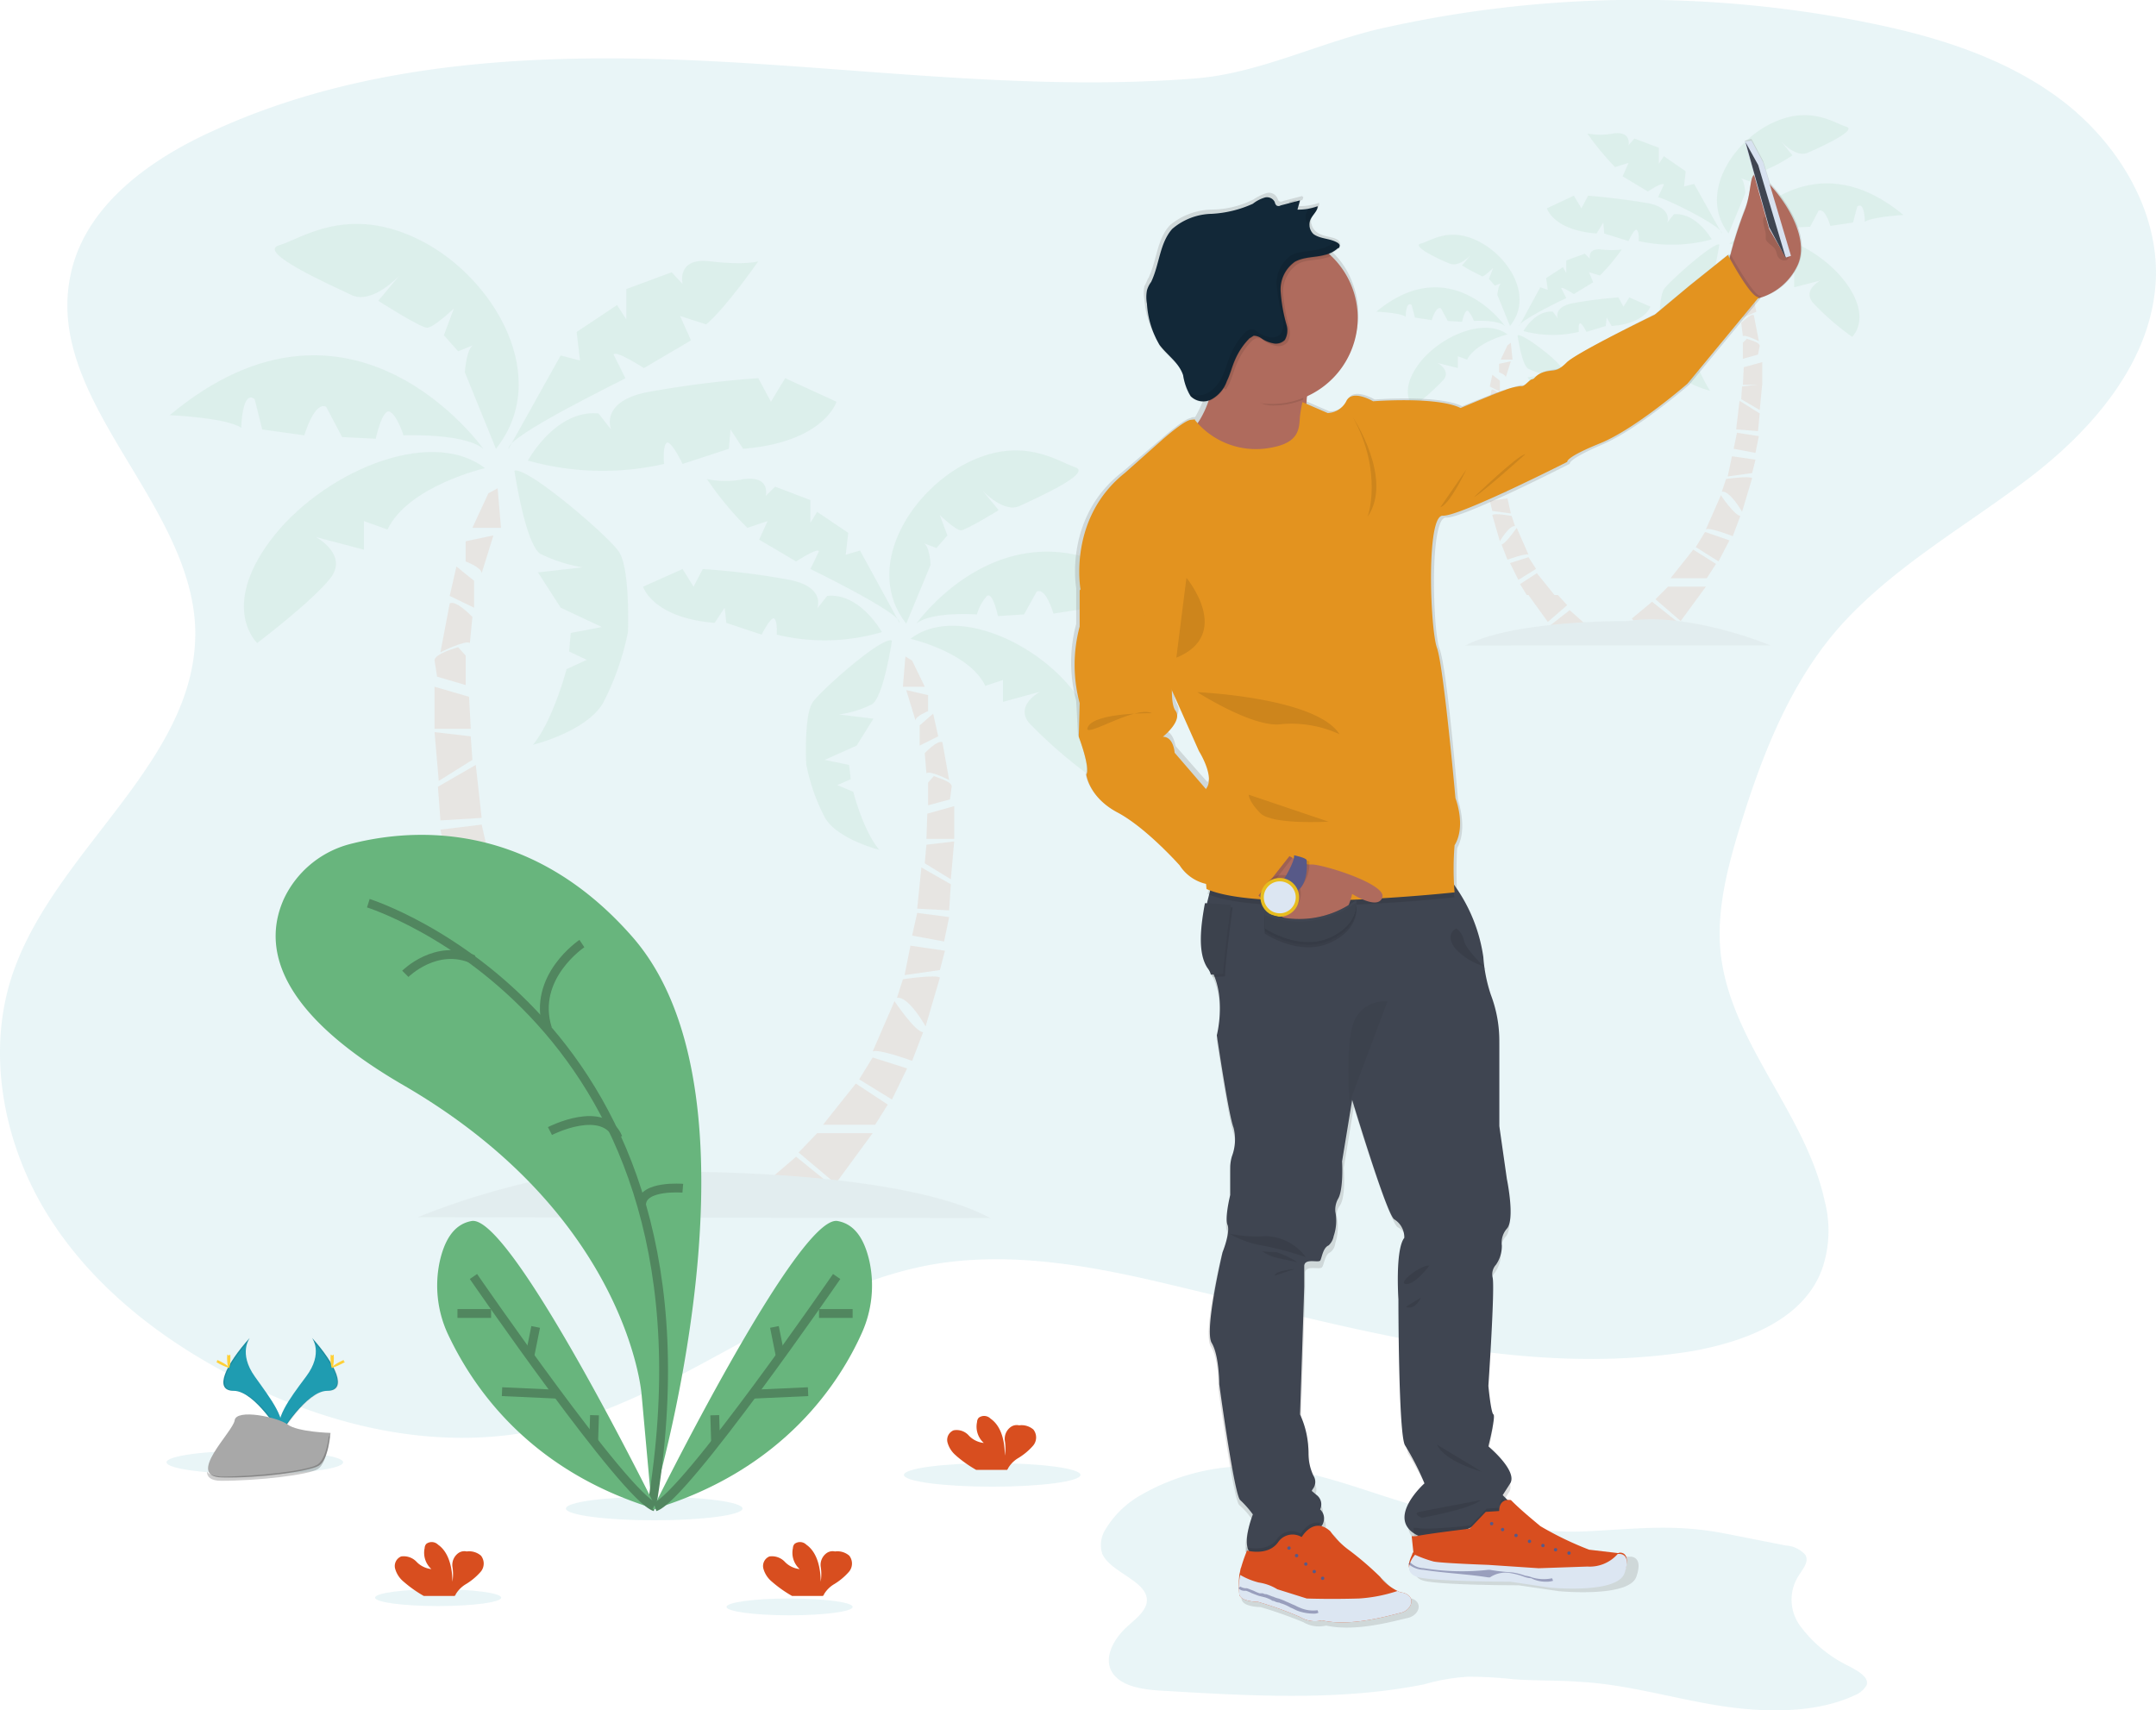 <svg xmlns="http://www.w3.org/2000/svg" xmlns:xlink="http://www.w3.org/1999/xlink" viewBox="0 0 244.221 193.752"><defs><style>.a,.e{fill:#1f9cb1;}.a,.b,.j{opacity:0.1;}.c{fill:#68b57d;}.d{fill:#d84e1f;}.f{fill:#a8a8a8;}.g{fill:url(#a);}.h{fill:#af6b5d;}.i{fill:#3f4551;}.k{opacity:0.05;}.l,.n{fill:#575988;}.m{fill:#dce6f2;}.n{opacity:0.5;}.o{fill:#e3931f;}.p{fill:#122838;}.q{fill:#e8bd1f;}.r{fill:#d8e2f0;}.s{fill:none;stroke:#51865f;stroke-miterlimit:10;}.t{fill:#ffd037;}.u{opacity:0.2;}</style><linearGradient id="a" x1="-16.656" y1="3.889" x2="-16.656" y2="3.895" gradientUnits="objectBoundingBox"><stop offset="0" stop-color="gray" stop-opacity="0.251"/><stop offset="0.54" stop-color="gray" stop-opacity="0.122"/><stop offset="1" stop-color="gray" stop-opacity="0.102"/></linearGradient></defs><g transform="translate(0 0)"><path class="a" d="M210.871,2.38c7.905,1.524,15.906,3.9,22.382,8.667S244.587,23.523,244.3,31.524c-.381,9.334-7.143,17.144-14.572,22.763s-15.81,10.286-21.811,17.334c-5.524,6.572-8.572,14.858-11.048,23.049-1.238,4.191-2.286,8.572-1.9,12.953.952,10.286,9.62,18.287,11.81,28.382a13.3,13.3,0,0,1-.286,7.715c-2.1,5.81-8.858,8.286-14.858,9.334-19.715,3.143-39.43-2.953-58.86-7.524-8.762-2.1-17.81-3.81-26.668-2.381-16,2.667-28.859,15.334-44.764,18.763-12.191,2.667-25.144-.571-36.1-6.667-8.1-4.381-15.525-10.477-20.191-18.382s-6.476-17.906-3.524-26.573C6.386,96,22.767,86,22.2,70.954,21.529,56.573,5.052,45.144,8.1,31.048c1.619-7.715,8.858-12.953,16-16.191C41.816,6.666,62.1,5.9,81.627,6.951c17.906.952,35.906,3.333,53.907,1.9,7.334-.571,14.477-4.286,21.715-5.81a132.212,132.212,0,0,1,53.622-.667Z" transform="translate(-0.093 0.03)"/><g class="b" transform="translate(19.224 25.366)"><path class="c" d="M36.136,28.809s-8.667,2-11.048,6.953l-2.667-.952v3.238l-5.429-1.429s3.714,2,1.619,4.667-8.286,7.334-8.286,7.334-4.191-3.9,1.429-11.524S29.754,23.951,36.136,28.809Z" transform="translate(-0.42 -1.142)"/><path class="c" d="M35.525,26.071S20.668,5.022,0,22.261c0,0,6.476.286,8.1,1.429,0,0,.1-4.381,1.524-3.238l.857,3.429,4.762.667s1.143-3.9,2.476-3.238l1.81,3.429,3.81.19S24.1,21.4,24.954,21.88s1.524,2.667,1.524,2.667S33.335,24.261,35.525,26.071Z" transform="translate(0 -0.595)"/><path class="c" d="M37.548,25.327,34.024,16.66s.19-3.048,1.143-3.143l-1.9.762-1.619-1.81,1.143-3.048s-2.286,2.191-3.048,2.191-5.524-3.048-5.524-3.048L26.6,5.707S23.548,9.041,21.167,7.9,10.4,3.041,12.976,2.279,20.881-2.483,29.167,1.8,43.93,17.327,37.548,25.327Z" transform="translate(-0.594 0.148)"/><path class="c" d="M40.3,25.537,46.2,14.965l2.191.571L48.014,12.3,52.586,9.25l1.048,1.619V7.44l5.143-1.9,1.238,1.333S59.253,3.821,63.158,4.3s5.429,0,5.429,0-3.714,5.334-5.905,7.143l-2.953-.952,1.238,2.762-5.334,3.143s-3.238-2.1-3.429-1.524l1.333,2.667C53.538,17.631,40.014,24.108,40.3,25.537Z" transform="translate(-1.917 -0.061)"/><path class="c" d="M42.6,27.534s3.143-5.81,8-5.334l1.429,1.81s-1.333-3.048,3.9-4.191A113.976,113.976,0,0,1,68.7,18.2l1.429,2.667L71.744,18.2l5.81,2.667S76.221,25.438,66.982,26.2L65.553,24.01l-.19,2.191-5.238,1.714s-1.333-2.762-1.81-2.381-.286,2.381-.286,2.381A31.341,31.341,0,0,1,42.6,27.534Z" transform="translate(-2.027 -0.724)"/><path class="c" d="M41,29.2s1.238,8.381,2.953,9.429a17.357,17.357,0,0,0,4.762,1.524l-5.048.571,2.572,4,4.667,2.191-3.524.667-.19,2.1,2,.952-2.286,1.048s-1.524,5.81-3.81,8.572c0,0,5.905-1.429,7.905-4.667a30.349,30.349,0,0,0,2.857-8.1s.286-7.238-1.048-9.143S42.429,28.723,41,29.2Z" transform="translate(-1.951 -1.247)"/><path class="d" d="M38.857,31.3l-1.048.571L36,35.776h3.238Z" transform="translate(-1.713 -1.348)"/><path class="d" d="M38.343,36.9l-3.143.667v2.286s1.81.667,1.81,1.333Z" transform="translate(-1.675 -1.614)"/><path class="d" d="M34.062,40.6,33.3,43.933l2.762,1.333V42.219Z" transform="translate(-1.584 -1.79)"/><path class="d" d="M33.248,45,32.2,50.52s2.857-1.429,3.333-1.048l.286-2.953S33.914,44.52,33.248,45Z" transform="translate(-1.532 -1.996)"/><path class="d" d="M31.5,51.724l.286,1.81,3.238.952V51.152l-.857-.952S31.4,50.962,31.5,51.724Z" transform="translate(-1.498 -2.247)"/><path class="d" d="M31.5,54.9v4.762h4.1l-.19-3.619Z" transform="translate(-1.499 -2.47)"/><path class="d" d="M31.5,60.3l.476,5.524,3.81-2.381-.19-2.667Z" transform="translate(-1.499 -2.727)"/><path class="d" d="M31.9,66.676l.286,3.81,4.667-.286-.667-6Z" transform="translate(-1.518 -2.913)"/><path class="d" d="M32.2,71.871l.762,3.619,4.667-.857L36.867,71.3Z" transform="translate(-1.532 -3.251)"/><path class="e" d="M32.8,77.067l.762,2.857,5.143.762L37.848,76.4Z" transform="translate(-1.56 -3.493)"/><path class="e" d="M33.7,81.289l2.1,7.143s2.476-4.476,4.286-4.286l-.857-2.667S34.176,80.718,33.7,81.289Z" transform="translate(-1.603 -3.716)"/><path class="e" d="M36.3,89.572l1.619,4.191s5.048-1.9,5.81-1.429L40.491,85S37.538,89.381,36.3,89.572Z" transform="translate(-1.727 -3.902)"/><path class="e" d="M38.7,95.21l2.191,4.476,4.857-3.048-2-3.238Z" transform="translate(-1.841 -4.302)"/><path class="e" d="M41.7,100.643l1.9,2.953H51.32l-4.762-6.1Z" transform="translate(-1.984 -4.497)"/><path class="e" d="M44,105l5.429,7.334,5.429-4.667L52.191,104.9Z" transform="translate(-2.093 -4.849)"/><path class="e" d="M55.638,108.9,50.4,113l7.048,2.667,2.476-3.143Z" transform="translate(-2.398 -5.039)"/><path class="c" d="M88.1,49.126s6.667,1.524,8.477,5.334l2-.667v2.476l4.191-1.143s-2.857,1.524-1.238,3.524a53.2,53.2,0,0,0,6.381,5.619s3.238-3.048-1.143-8.953S93.053,45.317,88.1,49.126Z" transform="translate(-4.191 -2.125)"/><path class="c" d="M88.8,46.993S100.229,30.8,116.135,44.04c0,0-4.953.286-6.286,1.143,0,0-.1-3.429-1.143-2.476l-.667,2.572-3.714.571s-.857-3.048-1.9-2.476l-1.429,2.572-2.953.19s-.571-2.762-1.238-2.286a5.1,5.1,0,0,0-1.143,2.1S90.514,45.564,88.8,46.993Z" transform="translate(-4.225 -1.706)"/><path class="c" d="M87.5,46.42l2.762-6.667s-.1-2.286-.857-2.476l1.524.571,1.238-1.429-.857-2.286s1.81,1.714,2.381,1.714,4.286-2.286,4.286-2.286l-1.81-2.191s2.381,2.572,4.191,1.714,8.286-3.714,6.286-4.381-6.1-3.714-12.477-.381S82.647,40.229,87.5,46.42Z" transform="translate(-4.072 -1.133)"/><path class="c" d="M85.711,46.484l-4.476-8.191-1.619.476.286-2.476-3.524-2.381-.762,1.238V32.579l-4-1.524L70.567,32.1s.571-2.286-2.476-1.9a10.348,10.348,0,0,1-4.191,0,36.119,36.119,0,0,0,4.572,5.524l2.286-.762-.952,2.1L74,39.532s2.476-1.619,2.572-1.143l-.952,2S86,45.437,85.711,46.484Z" transform="translate(-3.04 -1.293)"/><path class="c" d="M83.349,48.043s-2.476-4.476-6.191-4.1l-1.143,1.429S77.063,43,72.967,42.138A85.276,85.276,0,0,0,63.062,40.9l-1.048,2-1.238-2-4.476,2s1.048,3.524,8.1,4.1l1.143-1.714L65.729,47l4,1.333s1.048-2.1,1.429-1.81.286,1.81.286,1.81A22.936,22.936,0,0,0,83.349,48.043Z" transform="translate(-2.678 -1.804)"/><path class="c" d="M85.413,49.4s-.952,6.476-2.286,7.238a12.06,12.06,0,0,1-3.714,1.143l3.9.476-1.9,3.048-3.619,1.619,2.762.571.19,1.619-1.524.667,1.81.762s1.143,4.476,2.953,6.572c0,0-4.572-1.143-6.1-3.524A21.89,21.89,0,0,1,75.7,63.4s-.286-5.619.762-7.048S84.27,48.922,85.413,49.4Z" transform="translate(-3.6 -2.207)"/><path class="d" d="M87.486,51.3l.762.476,1.429,2.953H87.2Z" transform="translate(-4.148 -2.299)"/><path class="d" d="M87.6,55.3l2.476.571v1.81s-1.429.571-1.429,1.048Z" transform="translate(-4.168 -2.489)"/><path class="d" d="M90.724,58.1l.571,2.572-2.1,1.048V59.433Z" transform="translate(-4.244 -2.623)"/><path class="d" d="M91.8,61.5l.762,4.286s-2.191-1.143-2.572-.762l-.19-2.286S91.229,61.212,91.8,61.5Z" transform="translate(-4.272 -2.783)"/><path class="d" d="M92.867,66.738l-.19,1.429-2.476.667V66.262l.667-.762C90.771,65.6,92.962,66.071,92.867,66.738Z" transform="translate(-4.291 -2.975)"/><path class="d" d="M93.143,69.1v3.714H90l.1-2.857Z" transform="translate(-4.282 -3.146)"/><path class="d" d="M93.133,73.3l-.381,4.286L89.8,75.776l.19-2.1Z" transform="translate(-4.272 -3.346)"/><path class="d" d="M92.71,78.3l-.19,2.953-3.619-.19.476-4.667Z" transform="translate(-4.229 -3.493)"/><path class="d" d="M92.491,82.276l-.571,2.762L88.3,84.372l.571-2.572Z" transform="translate(-4.201 -3.75)"/><path class="d" d="M91.972,86.271,91.4,88.462l-4,.571.667-3.333Z" transform="translate(-4.158 -3.936)"/><path class="d" d="M91.357,89.493l-1.619,5.524s-1.9-3.429-3.238-3.238l.667-2.1C87.071,89.684,90.976,89.112,91.357,89.493Z" transform="translate(-4.115 -4.11)"/><path class="d" d="M89.315,95.824l-1.238,3.238s-3.9-1.429-4.476-1.048L86.076,92.3S88.362,95.729,89.315,95.824Z" transform="translate(-3.977 -4.25)"/><path class="d" d="M87.429,100.238l-1.714,3.524L82,101.476,83.524,99Z" transform="translate(-3.901 -4.568)"/><path class="d" d="M85.034,104.481l-1.429,2.286H77.7l3.714-4.667Z" transform="translate(-3.697 -4.716)"/><path class="d" d="M83.181,108l-4.191,5.715L74.8,110.191,76.9,108Z" transform="translate(-3.559 -4.997)"/><path class="d" d="M74.333,110.8l4,3.238-5.429,2.1L71,113.657Z" transform="translate(-3.378 -5.13)"/><path class="f" d="M29.5,117.723s16.1-6.857,29.144-5.334a25.1,25.1,0,0,0,2.667.19c5.334.1,24.382.571,33.049,5.238Z" transform="translate(-1.403 -5.195)"/></g><g class="b" transform="translate(155.899 13.045)"><path class="c" d="M42,15.349s4.572,1.048,5.905,3.714l1.429-.476V20.3l2.953-.762s-2,1.048-.857,2.476a29.252,29.252,0,0,0,4.476,3.9s2.286-2.1-.762-6.191S45.429,12.682,42,15.349Z" transform="translate(-1.998 -0.798)"/><path class="c" d="M42.8,13.916s7.905-11.239,18.953-2.1c0,0-3.429.19-4.381.762,0,0,0-2.381-.857-1.714l-.476,1.81-2.572.381s-.571-2.1-1.333-1.714l-.952,1.81-2.1.1s-.381-1.9-.857-1.619-.857,1.429-.857,1.429S43.943,12.869,42.8,13.916Z" transform="translate(-2.036 -0.508)"/><path class="c" d="M41.834,13.53l1.9-4.572s-.1-1.619-.571-1.714l1.048.381.857-.952L44.5,5.054s1.238,1.238,1.619,1.238a17.8,17.8,0,0,0,2.953-1.619L47.834,3.149s1.619,1.81,2.953,1.238S56.5,1.815,55.168,1.434,50.977-1.137,46.5,1.149,38.5,9.244,41.834,13.53Z" transform="translate(-1.928 -0.122)"/><path class="c" d="M40.339,13.632,37.2,8.013,36.053,8.3l.19-1.714L33.767,4.87l-.571.857V3.917L30.434,2.87l-.667.762s.381-1.619-1.714-1.333a7.7,7.7,0,0,1-2.953,0,30.371,30.371,0,0,0,3.143,3.81l1.524-.476L29.1,7.156,31.957,8.87s1.714-1.143,1.81-.762L33.1,9.537C33.291,9.346,40.434,12.775,40.339,13.632Z" transform="translate(-1.194 -0.224)"/><path class="c" d="M38.968,14.653S37.253,11.6,34.682,11.8l-.762.952s.667-1.619-2.1-2.191Q28.4,9.986,24.967,9.7L24.2,11.129,23.348,9.7,20.3,11.129s.667,2.476,5.619,2.857l.762-1.238.1,1.238,2.762.857s.667-1.524.952-1.238.19,1.238.19,1.238A17.369,17.369,0,0,0,38.968,14.653Z" transform="translate(-0.966 -0.578)"/><path class="c" d="M40.461,15.5s-.667,4.476-1.524,5.048a10.2,10.2,0,0,1-2.572.857l2.667.286-1.333,2.1-2.476,1.143,1.9.381.1,1.143-1.048.476,1.238.571a16.287,16.287,0,0,0,2,4.572S36.27,31.31,35.223,29.6A16.392,16.392,0,0,1,33.7,25.31s-.19-3.9.571-4.857S39.7,15.309,40.461,15.5Z" transform="translate(-1.602 -0.853)"/><path class="e" d="M41.89,16.7l.571.286.952,2.1H41.7Z" transform="translate(-1.984 -0.911)"/><path class="e" d="M41.9,19.6l1.714.381v1.238s-.952.381-.952.667Z" transform="translate(-1.993 -1.049)"/><path class="d" d="M44.743,21.6l.381,1.81-1.524.667V22.457Z" transform="translate(-2.074 -1.144)"/><path class="d" d="M44.829,23.9l.571,2.953s-1.524-.762-1.81-.571l-.19-1.524C43.5,24.756,44.448,23.708,44.829,23.9Z" transform="translate(-2.065 -1.252)"/><path class="d" d="M45.5,27.557l-.19.952-1.714.476v-1.81l.476-.476C44.076,26.8,45.6,27.081,45.5,27.557Z" transform="translate(-2.074 -1.387)"/><path class="d" d="M45.791,29.5v2.572H43.6l.1-2Z" transform="translate(-2.074 -1.52)"/><path class="d" d="M45.781,32.1,45.5,35.053l-2.1-1.238.1-1.429Z" transform="translate(-2.065 -1.644)"/><path class="d" d="M45.467,35.529l-.19,2-2.476-.19.381-3.238Z" transform="translate(-2.036 -1.739)"/><path class="d" d="M45.357,38.281l-.381,1.9L42.5,39.71l.381-1.81Z" transform="translate(-2.022 -1.919)"/><path class="d" d="M44.943,41.081,44.562,42.6l-2.762.381.476-2.286Z" transform="translate(-1.989 -2.053)"/><path class="d" d="M44.529,43.295,43.386,47.1s-1.333-2.381-2.286-2.286l.476-1.429S44.243,43.009,44.529,43.295Z" transform="translate(-1.955 -2.171)"/><path class="d" d="M43.1,47.681l-.857,2.286S39.581,48.919,39.2,49.2l1.714-3.9C40.819,45.3,42.438,47.586,43.1,47.681Z" transform="translate(-1.865 -2.272)"/><path class="d" d="M41.81,50.652l-1.238,2.381L38,51.414,39.048,49.7Z" transform="translate(-1.808 -2.481)"/><path class="d" d="M40.143,53.419,39.1,55.038H35L37.572,51.8Z" transform="translate(-1.665 -2.581)"/><path class="d" d="M38.915,56.2l-2.857,3.9L33.2,57.629,34.629,56.2Z" transform="translate(-1.579 -2.79)"/><path class="d" d="M32.686,58l2.762,2.191-3.714,1.429L30.4,59.9Z" transform="translate(-1.446 -2.876)"/><path class="c" d="M15.036,26.162s-3.524.857-4.572,2.857l-1.048-.381v1.333L7.131,29.4s1.524.857.667,1.9a26.136,26.136,0,0,1-3.429,3.048s-1.714-1.619.571-4.762S12.37,24.162,15.036,26.162Z" transform="translate(-0.178 -1.325)"/><path class="c" d="M14.572,24.981S8.477,16.314,0,23.362c0,0,2.667.1,3.333.571,0,0,0-1.81.667-1.333l.381,1.429,1.9.286s.476-1.619,1.048-1.333L8.1,24.41l1.619.1s.286-1.429.667-1.238a3.293,3.293,0,0,1,.667,1.143C10.858,24.41,13.715,24.219,14.572,24.981Z" transform="translate(0 -1.096)"/><path class="c" d="M15.384,24.683l-1.429-3.524s.1-1.238.476-1.333l-.762.286L13,19.35l.476-1.238s-.952.952-1.238.952c-.762-.381-1.524-.762-2.286-1.238l.952-1.143s-1.238,1.333-2.286.952-4.476-2-3.333-2.286,3.238-2,6.667-.19S18.051,21.445,15.384,24.683Z" transform="translate(-0.241 -0.799)"/><path class="c" d="M17,24.766l2.381-4.381.857.286-.19-1.333,1.9-1.238.381.667V17.337l2.1-.762.571.571s-.286-1.238,1.333-1.048a9.179,9.179,0,0,0,2.286,0,23.931,23.931,0,0,1-2.476,2.953l-1.238-.381.476,1.143-2.191,1.333s-1.333-.857-1.429-.667l.571,1.143C22.429,21.528,16.9,24.195,17,24.766Z" transform="translate(-0.809 -0.881)"/><path class="c" d="M17.5,25.61s1.333-2.381,3.333-2.191l.571.762s-.571-1.238,1.619-1.714a49.224,49.224,0,0,1,5.238-.667l.571,1.048L29.5,21.8l2.381,1.048s-.571,1.9-4.381,2.191l-.571-.952-.1.952-2.191.667s-.571-1.143-.762-.952-.1.952-.1.952A12.773,12.773,0,0,1,17.5,25.61Z" transform="translate(-0.833 -1.154)"/><path class="c" d="M16.8,26.3s.476,3.429,1.238,3.81a11.2,11.2,0,0,0,1.9.667l-2,.286,1.048,1.619,1.9.857-1.429.286-.1.857.857.381-.952.381a11.633,11.633,0,0,1-1.524,3.524s2.476-.571,3.238-1.9a10.653,10.653,0,0,0,1.143-3.333s.1-2.953-.381-3.81S17.467,26.109,16.8,26.3Z" transform="translate(-0.799 -1.367)"/><path class="d" d="M15.943,27.2l-.381.286L14.8,29.1h1.333Z" transform="translate(-0.704 -1.41)"/><path class="d" d="M15.933,29.4l-1.333.286v.952s.762.286.762.571Z" transform="translate(-0.695 -1.515)"/><path class="d" d="M13.786,31,13.5,32.333l1.143.571V31.667Z" transform="translate(-0.642 -1.591)"/><path class="d" d="M13.681,32.8,13.3,35.084s1.143-.571,1.333-.381l.1-1.238C14.729,33.37,13.967,32.608,13.681,32.8Z" transform="translate(-0.633 -1.675)"/><path class="e" d="M13.2,35.571l.1.762,1.333.381V35.38L14.343,35C14.247,34.9,13.1,35.19,13.2,35.571Z" transform="translate(-0.628 -1.781)"/><path class="e" d="M12.9,37.1v2h1.714l-.1-1.524Z" transform="translate(-0.614 -1.881)"/><path class="e" d="M12.9,39.1l.19,2.286,1.619-.952-.1-1.048Z" transform="translate(-0.614 -1.977)"/><path class="e" d="M13.1,41.652l.1,1.524,1.9-.1L14.91,40.7Z" transform="translate(-0.623 -2.053)"/><path class="e" d="M13.2,43.79l.286,1.429,1.9-.286L15.1,43.6Z" transform="translate(-0.628 -2.191)"/><path class="d" d="M13.5,45.986l.286,1.143,2.1.286L15.5,45.7Z" transform="translate(-0.642 -2.291)"/><path class="d" d="M13.8,47.695l.857,2.953s1.048-1.81,1.714-1.714l-.381-1.143C16.086,47.79,13.99,47.409,13.8,47.695Z" transform="translate(-0.657 -2.38)"/><path class="d" d="M14.9,51.1l.667,1.714s2.1-.762,2.381-.571L16.614,49.2S15.376,51.01,14.9,51.1Z" transform="translate(-0.709 -2.457)"/><path class="d" d="M15.9,53.367l.952,1.9,2-1.238L18,52.7Z" transform="translate(-0.756 -2.624)"/><path class="d" d="M17.1,55.838l.762,1.238H21L19,54.6Z" transform="translate(-0.814 -2.714)"/><path class="d" d="M18.1,57.2l2.191,3.048,2.191-1.9L21.433,57.2Z" transform="translate(-0.861 -2.838)"/><path class="d" d="M22.891,59,20.7,60.714l2.857,1.143L24.6,60.524Z" transform="translate(-0.985 -2.923)"/><path class="f" d="M45.173,63.052S36.6,59.433,29.649,60.195a7.209,7.209,0,0,1-1.429.1c-2.857,0-12.953.286-17.62,2.762Z" transform="translate(-0.504 -2.975)"/></g><path class="a" d="M201.862,182.017l6.762,1.333a3.2,3.2,0,0,1,2.191,1.048c.476.762-.286,1.619-.762,2.381a5.016,5.016,0,0,0,.286,5.81,14.923,14.923,0,0,0,5.524,4.476c1.048.571,2.191,1.238,1.9,2.1a2.68,2.68,0,0,1-1.333,1.143c-4.476,2.1-10.381,2-15.62,1.143s-10.286-2.381-15.62-2.667c-2.476-.19-4.953-.1-7.429-.286a46.537,46.537,0,0,0-5.143-.286,22.5,22.5,0,0,0-4.953.857c-9.429,1.9-19.429,1.333-29.144.762-2-.1-4.286-.286-5.619-1.429-1.9-1.619-.762-4.191,1.143-5.905.952-.857,2.191-1.81,2.191-2.953,0-2.191-4.1-3.143-5.048-5.238a3.267,3.267,0,0,1,.286-2.667,10.959,10.959,0,0,1,3.9-3.9,24.52,24.52,0,0,1,13.905-3.333c6.191.381,11.715,2.857,17.525,4.476,5.715,1.619,13.048,3.143,19.239,2.857C191.957,181.446,196.052,180.874,201.862,182.017Z" transform="translate(-6.322 -8.266)"/><path class="g" d="M128.262,84.027s1.429,3.524.857,4.381c0,0,.286,2.572,3.619,4.381,3.429,1.81,7.238,6,7.238,6a4.97,4.97,0,0,0,3.048,2.1,2.325,2.325,0,0,0,.1.667l.19.1c0,.19-.1.286-.1.476l-.286,1.143c-.571,2.476-.857,5.619.19,7.334a1.914,1.914,0,0,1,.381.762c1.524,3.143.476,7.143.476,7.143s1.333,9.048,1.9,10.572a5.394,5.394,0,0,1-.19,3.238,4.78,4.78,0,0,0-.19,1.143V136.7s-.667,2.667-.381,3.429-.571,2.762-.571,2.762-2.191,8.858-1.238,10.381c.952,1.429.857,4.762.857,4.762s1.714,12.762,2.381,13.239a7.586,7.586,0,0,1,1.429,1.619s-1.238,2.857-.476,4.1l.1.1c-.1.381-.381,1.143-.571,1.714-.1.19-.1.476-.19.762a9.239,9.239,0,0,0-.1,1.619h-.1l.1.1a2.1,2.1,0,0,0,.1.762c.286.762,2.1.762,2.1.762a49.266,49.266,0,0,1,4.857,1.714,3.471,3.471,0,0,0,2.572.381c3.429.762,7.905-.571,9.239-.857s1.9-1.9.19-2.286a1.354,1.354,0,0,1-.571-.19,5.905,5.905,0,0,1-2.1-1.619c-1.143-1.048-2.286-2-3.524-2.953a7.993,7.993,0,0,1-2.191-2.191,2.126,2.126,0,0,0-1.238-.571,1.3,1.3,0,0,0-.286-1.619,1.322,1.322,0,0,0-.381-1.619l-.667-.476.1-.19a1.164,1.164,0,0,0,.1-1.524,5.966,5.966,0,0,1-.571-2.572,10.3,10.3,0,0,0-.952-4.381l.476-14.572v-2.381c.1-.857,1.619-.286,1.9-.571s.286-1.429.952-1.714a1.452,1.452,0,0,0,.571-1.048,5.841,5.841,0,0,0,.19-2.857,1.653,1.653,0,0,1,.286-1.333c.762-.952.476-4.286.476-4.286l1.143-6.953c1.81,5.905,4.191,13.048,4.953,13.62a2.205,2.205,0,0,1,1.143,2.1c-1.048,1.333-.667,6.953-.667,6.953s0,15.62.762,16.667a46.82,46.82,0,0,1,2.286,4.286s-4.476,3.9-.952,5.81l.19,1.619a.093.093,0,0,1-.1.1,3.518,3.518,0,0,0-.667,1.333h0c-.1.476.19,1.048,1.143,1.238,2.381.476,10.572.476,10.572.476l4.572.667s7.905.762,8.762-1.619-.667-2.286-.667-2.286h-1.429l-3.143-.286a42.043,42.043,0,0,1-5.524-2.667c-1.143-.952-2.286-1.9-3.333-2.953a1.415,1.415,0,0,0-.857.19l-.1-.1-.19-.19.857-1.333c.857-1.429-2.476-4.286-2.476-4.286s.857-3.429.571-3.619-.571-3.238-.571-3.238.762-11.239.476-12.286a1.594,1.594,0,0,1,.381-1.429,3.706,3.706,0,0,0,.667-2.191,2.4,2.4,0,0,1,.571-1.9c.952-1.048,0-5.619,0-5.619l-.762-6v-9.619a15.17,15.17,0,0,0-.952-5.429,26.132,26.132,0,0,1-.857-3.714.737.737,0,0,0,.286.1l-.286-.286v-.476a18.609,18.609,0,0,0-2.953-7.715,48.052,48.052,0,0,1,0-5.238c1.238-2.191.1-5.429.1-5.429s-1.238-15.048-2.1-17.144c-.762-2.1-1.143-15.048.762-14.858,1.9.1,14-6.1,14-6.1s-.286-.476,3.714-2.191,9.81-6.762,9.81-6.762l8.1-9.81h-.1l.19-.1a6.52,6.52,0,0,0,4.191-3.714c1.429-3.143-1.429-7.334-3.238-9.239l-.762-2.476L204.551,16.5l-.762.19,1.048,3.81c-.476.381-.286,2.1-1.048,3.9a44.544,44.544,0,0,0-1.619,5.048c0,.1-.1.19-.1.286a.3.3,0,0,1-.1-.19l-4.286,3.429-4,3.333s-8.858,4.381-9.905,5.429-1.429.762-2.476,1.048-1.048.952-1.429.857c-.286-.1-.857.857-1.238.762s-1.333.381-1.9.476-4.953,1.9-4.953,1.9c-2.667-1.333-9.905-.762-9.905-.762s-2.381-1.429-3.048,0a2.189,2.189,0,0,1-2.1,1.333l-2.857-1.238v-.381a4.125,4.125,0,0,1,.1-.476,9.646,9.646,0,0,0,5.334-12.572,9.038,9.038,0,0,0-2.1-3.238l-.286-.286a3.861,3.861,0,0,0,.857-.476c.1-.1.19-.1.19-.19v-.19a1.315,1.315,0,0,0-.286-.381c-.857-.476-1.81-.286-2.572-1.048a1.535,1.535,0,0,1-.381-.667,1.043,1.043,0,0,1,0-.762c.19-.571.857-.952.857-1.619h0v-.1a6.4,6.4,0,0,1-2.286.381l.19-.667h.19c0-.1.1-.19.1-.381h-.1v-.1l-2.191.571a.425.425,0,0,1-.476,0c-.1-.1-.1-.19-.19-.381a1.058,1.058,0,0,0-1.333-.476,5.819,5.819,0,0,0-1.333.667A10.716,10.716,0,0,1,143.31,24.5a7.7,7.7,0,0,0-4.572,1.714c-1.524,1.524-1.524,4-2.476,6-.19.286-.286.667-.476.952a4.1,4.1,0,0,0,0,1.524,10.214,10.214,0,0,0,1.333,4.381l-.1-.1a2.082,2.082,0,0,0,.286.476c.571.857,1.429,1.429,2,2.286a.333.333,0,0,0-.1-.19,4,4,0,0,1,.857,1.333c.19.571.286,1.333.476,1.9h0c.1.19.19.476.381.571a2.4,2.4,0,0,0,1.619.571,19.038,19.038,0,0,1-.952,2l-.1.1a.714.714,0,0,0-.476.1c-.762.1-3.238,2.286-3.238,2.286l-4.476,3.81c-6.667,5.143-5.238,13.143-5.238,13.143v4.1a16.717,16.717,0,0,0,0,8.667Zm9.715-.476s2.286-1.81,1.524-2.953a4.417,4.417,0,0,1-.381-2l2.953,6.572s1.81,2.857.857,4.191h0l-3.619-4.1c0,.1-.19-1.714-1.333-1.714Z" transform="translate(-6.154 -0.756)"/><path class="h" d="M205.5,31.274l1.9,3.81a12.247,12.247,0,0,0,1.81-.381,6.915,6.915,0,0,0,4.286-3.714c1.714-3.81-2.953-9.334-4.286-10.1s-.762,1.429-1.714,3.9a44.544,44.544,0,0,0-1.619,5.048C205.69,30.7,205.5,31.274,205.5,31.274Z" transform="translate(-9.865 -0.958)"/><path class="h" d="M140.9,51.893l3.143,4.667s14.667,7.048,11.905-1.238a18.023,18.023,0,0,1-1.143-8.1v-.1a7.348,7.348,0,0,1,1.143-3.333s-14.382-7.334-12.191-2.286a6.634,6.634,0,0,1,.476,3.333,11.3,11.3,0,0,1-1.524,4.572A23.583,23.583,0,0,1,140.9,51.893Z" transform="translate(-6.791 -1.862)"/><path class="i" d="M145.389,146.716s-2.1,8.858-1.238,10.286.857,4.667.857,4.667,1.714,12.667,2.381,13.143a11.587,11.587,0,0,1,1.429,1.619s-1.143,2.857-.476,4.1a.951.951,0,0,0,.476.381c1.048.476,5.143-1.619,7.429-2.857a1.183,1.183,0,0,0,.571-.762,1.371,1.371,0,0,0-.381-1.429,1.322,1.322,0,0,0-.381-1.619l-.571-.476.1-.19a1.292,1.292,0,0,0,.1-1.524,5.966,5.966,0,0,1-.571-2.572,10.3,10.3,0,0,0-.952-4.381l.476-14.477V148.24c.1-.857,1.619-.286,1.81-.571s.286-1.429.952-1.714a1.881,1.881,0,0,0,.571-1.048,5.394,5.394,0,0,0,.19-2.762,2.576,2.576,0,0,1,.286-1.429c.667-1.048.476-4.286.476-4.286l1.143-6.953c1.81,5.905,4.1,13.048,4.762,13.524a2.39,2.39,0,0,1,1.143,2.1c-1.048,1.333-.667,6.953-.667,6.953s0,15.525.762,16.572a30.391,30.391,0,0,1,2.191,4.286s-4.381,3.9-.952,5.81h0c3.524,1.9,10.762-3.524,10.762-3.524l-.762-.762-.19-.19.857-1.333c.857-1.429-2.476-4.191-2.476-4.191s.857-3.429.571-3.619-.571-3.238-.571-3.238.762-11.239.476-12.286a1.594,1.594,0,0,1,.381-1.429,3.706,3.706,0,0,0,.667-2.191,2.4,2.4,0,0,1,.571-1.9c.952-1.048,0-5.619,0-5.619l-.857-6v-9.524a14.664,14.664,0,0,0-.952-5.334,17.113,17.113,0,0,1-.857-4.286,18.375,18.375,0,0,0-3.048-7.81c-.571-.857-1.048-1.429-1.048-1.429l-26-1.048s-.381,1.143-.857,2.762l-.286,1.143c-.571,2.476-.857,5.619.19,7.334a1.914,1.914,0,0,1,.381.762c1.524,3.143.476,7.143.476,7.143s1.333,9.048,1.9,10.477a5.394,5.394,0,0,1-.19,3.238,4.78,4.78,0,0,0-.19,1.143v3.238s-.667,2.667-.286,3.429C146.246,144.621,145.389,146.716,145.389,146.716Z" transform="translate(-6.899 -4.872)"/><path class="j" d="M143.864,115.034a1.914,1.914,0,0,1,.381.762l1.429-.1c-.1-.762.857-7.81.857-7.81l-2.953-.19C143.1,110.176,142.817,113.319,143.864,115.034Z" transform="translate(-6.898 -5.095)"/><path class="i" d="M143.663,114.734a1.915,1.915,0,0,1,.381.762l1.429-.1c-.1-.762.857-7.81.857-7.81l-2.953-.19C142.9,109.972,142.52,113.019,143.663,114.734Z" transform="translate(-6.887 -5.081)"/><path class="k" d="M143.663,114.734a1.915,1.915,0,0,1,.381.762l1.429-.1c-.1-.762.857-7.81.857-7.81l-2.953-.19C142.9,109.972,142.52,113.019,143.663,114.734Z" transform="translate(-6.887 -5.081)"/><path class="j" d="M148.2,184.336a.951.951,0,0,0,.476.381c1.048.476,5.143-1.619,7.429-2.857a1.183,1.183,0,0,0,.571-.762c-1.333-.286-2.191,1.238-2.191,1.238a1.975,1.975,0,0,0-2.667.571h0c-1.143,1.619-3.524.952-3.524.952A1.274,1.274,0,0,1,148.2,184.336Z" transform="translate(-7.139 -8.585)"/><path class="d" d="M147.5,189.307c.286.762,2.1.762,2.1.762a40.422,40.422,0,0,1,4.762,1.714,3.233,3.233,0,0,0,2.476.381c3.333.762,7.715-.571,8.953-.857s1.81-1.9.19-2.286a1.354,1.354,0,0,1-.571-.19,5.567,5.567,0,0,1-2-1.619,34.767,34.767,0,0,0-3.429-2.953,9.561,9.561,0,0,1-2.191-2.191c-1.9-1.714-3.238.667-3.238.667a1.975,1.975,0,0,0-2.667.571h0c-1.143,1.619-3.524.952-3.524.952a17.3,17.3,0,0,0-.667,1.9c-.1.19-.1.476-.19.762A9.957,9.957,0,0,0,147.5,189.307Z" transform="translate(-7.102 -8.604)"/><circle class="l" cx="0.19" cy="0.19" r="0.19" transform="translate(145.823 175.18)"/><circle class="l" cx="0.19" cy="0.19" r="0.19" transform="translate(147.728 176.989)"/><circle class="l" cx="0.19" cy="0.19" r="0.19" transform="translate(149.633 178.608)"/><circle class="l" cx="0.19" cy="0.19" r="0.19" transform="translate(148.681 177.846)"/><circle class="l" cx="0.19" cy="0.19" r="0.19" transform="translate(146.681 176.037)"/><path class="m" d="M147.5,189.586c.286.762,2.1.762,2.1.762a40.422,40.422,0,0,1,4.762,1.714,3.233,3.233,0,0,0,2.476.381c3.333.762,7.715-.571,8.953-.857s1.81-1.9.19-2.286a1.354,1.354,0,0,1-.571-.19,17.013,17.013,0,0,1-4.381.857c-3.333.1-5.905,0-5.905,0l-3.333-1.048a5.56,5.56,0,0,0-2.1-.762,8.084,8.084,0,0,1-2.1-.857A6.078,6.078,0,0,0,147.5,189.586Z" transform="translate(-7.102 -8.882)"/><path class="n" d="M155.877,191.748a1.208,1.208,0,0,0,.571-.1l-.1-.286a3.677,3.677,0,0,1-2-.286c-.286-.1-.571-.286-.857-.381-.381-.19-.667-.286-1.048-.476-.1,0-.19-.1-.286-.1-.19-.1-.381-.1-.571-.19-.1,0-.19-.1-.286-.1-.286-.1-.476-.19-.762-.286a.573.573,0,0,1-.381-.1h-.381a4.643,4.643,0,0,1-.667-.286c-.286-.1-.476-.19-.762-.286h-.19a1.354,1.354,0,0,1-.571-.19l-.19.19a.865.865,0,0,0,.667.286h.19a4.643,4.643,0,0,1,.667.286c.286.1.476.19.762.286a1834881143337.307,1834881143337.307,0,0,1,.762.19,4.645,4.645,0,0,1,.667.286.35.35,0,0,0,.286.1,1.354,1.354,0,0,0,.571.19c.1,0,.19.1.286.1a5.105,5.105,0,0,1,1.048.476c.286.1.571.286.857.381A5.393,5.393,0,0,0,155.877,191.748Z" transform="translate(-7.101 -8.949)"/><path class="j" d="M154.967,149.367a5.774,5.774,0,0,0-4.572-2.381,14.6,14.6,0,0,1-4.1-.286,11.393,11.393,0,0,0,3.143,1.238A36.173,36.173,0,0,1,154.967,149.367Z" transform="translate(-7.048 -6.951)"/><path class="j" d="M154.2,150.038a10.96,10.96,0,0,0-2.381-1.143,14.706,14.706,0,0,1-1.619-.1,5.819,5.819,0,0,0,1.333.667C152.3,149.657,154.2,150.038,154.2,150.038Z" transform="translate(-7.234 -7.051)"/><path class="j" d="M153.986,150.9s-2.286.19-2.286.762" transform="translate(-7.305 -7.15)"/><path class="j" d="M176.41,114.686c-.1,0-2.191-2.1-2.286-2.953a2.192,2.192,0,0,0-.857-1.333s-1.333.571-.19,2.191A7.145,7.145,0,0,0,176.41,114.686Z" transform="translate(-8.3 -5.224)"/><path class="j" d="M143.489,41.511c.476,1.143.857,1.143.762,2.286a7.135,7.135,0,0,0,1.9,1.429c1.429.857,3.048,2.572,4.857,2.572a8.92,8.92,0,0,0,3.524-.667A7.348,7.348,0,0,1,155.68,43.8S141.3,36.464,143.489,41.511Z" transform="translate(-6.904 -1.862)"/><path class="h" d="M141.771,33.981a9.7,9.7,0,0,0,10.572,12.953,9.8,9.8,0,0,0,8.191-8.477,9.7,9.7,0,0,0-9.62-10.858h0A9.729,9.729,0,0,0,141.771,33.981Z" transform="translate(-6.806 -1.285)"/><path class="j" d="M140.5,52.467l3.143,4.667s14.667,7.048,11.905-1.238a18.023,18.023,0,0,1-1.143-8.1h0a6.141,6.141,0,0,0-.286,1.9c0,1.238-.1,2.857-3.238,3.429a8.678,8.678,0,0,1-8.572-3.048A19.673,19.673,0,0,1,140.5,52.467Z" transform="translate(-6.772 -2.246)"/><path class="j" d="M205.5,31.724l1.9,3.81a12.247,12.247,0,0,0,1.81-.381l.19-.19c-.762.286-3.524-4.762-3.524-4.762l-.1.1A7.637,7.637,0,0,1,205.5,31.724Z" transform="translate(-9.865 -1.408)"/><path class="j" d="M143.7,106.162c6.286,2.762,28,.381,28,.381a1.621,1.621,0,0,1-.1-.667c-.571-.857-1.048-1.429-1.048-1.429l-26-1.048S144.176,104.543,143.7,106.162Z" transform="translate(-6.925 -4.891)"/><path class="o" d="M153.737,46.967l2.857,1.238a2.457,2.457,0,0,0,2.1-1.333c.667-1.429,3.048,0,3.048,0s7.238-.571,9.905.762c0,0,4.286-1.81,4.953-2a6.113,6.113,0,0,1,1.9-.476c.381.1.952-.762,1.238-.762s.381-.571,1.429-.857,1.333.1,2.476-1.048,10-5.429,10-5.429l4-3.333L201.93,30.3s2.667,5.048,3.524,4.762l-8.1,9.81s-5.905,5.143-9.905,6.762-3.714,2.1-3.714,2.1-12.191,6.191-14.1,6.1-1.429,12.858-.667,14.953,2.1,17.048,2.1,17.048,1.238,3.143-.1,5.334a32.759,32.759,0,0,0,0,5.334s-21.906,2.381-28.1-.381c0,0-.952-10.1,0-11.429s-.857-4.191-.857-4.191l-3.9-8.762-9.524-9.619s-1.429-8,5.048-13.143l4.286-3.81s2.381-2.1,3.143-2.191.476,0,.476,0a8.9,8.9,0,0,0,8.667,3.143c3.143-.571,3.143-2.1,3.238-3.429A12.847,12.847,0,0,1,153.737,46.967Z" transform="translate(-6.2 -1.413)"/><path class="j" d="M142.5,82.3s13.429.571,16.1,4.762a13.018,13.018,0,0,0-6.572-1.143C148.881,86.4,142.5,82.3,142.5,82.3Z" transform="translate(-6.867 -3.887)"/><path class="j" d="M157.648,97.548s-6.381.381-7.715-.952-1.333-2.1-1.333-2.1Z" transform="translate(-7.158 -4.467)"/><path class="j" d="M141.143,68.7s5.334,6.381-1.143,9.048Z" transform="translate(-6.749 -3.24)"/><path class="j" d="M174.353,55.8s-1.9,4-2.953,4.286Z" transform="translate(-8.242 -2.626)"/><path class="j" d="M181.21,54s-4.857,4.381-5.81,4.857C175.4,58.857,180.448,54,181.21,54Z" transform="translate(-8.433 -2.541)"/><path class="j" d="M161,49.6s4.667,7.048,1.619,11.334C162.714,60.934,164.429,55.791,161,49.6Z" transform="translate(-7.748 -2.331)"/><path class="h" d="M148.6,105.2l1.429,1.333.19.19,1.619,1.524c.1.1.286.19.381.286,6.762,4.857,8.1-2.476,8.1-2.476s2.953,1.9,3.429.381-6.953-3.81-8.1-3.714h-.286a4.208,4.208,0,0,1-1.524-.571l-.286-.19c-.381-.19-.762-.476-1.143-.667Z" transform="translate(-7.158 -4.791)"/><path class="j" d="M140.9,37.016a9.831,9.831,0,0,0,4.762,8.381c.1-.19.286-.476.381-.667.381-.857.571-1.714.952-2.476a8.112,8.112,0,0,1,1.619-2.381,2.082,2.082,0,0,1,.476-.286c.286,0,.667,0,.857.286a3.339,3.339,0,0,0,1.333.571,1.351,1.351,0,0,0,1.333-.381,2.14,2.14,0,0,0,.19-1.714,24.47,24.47,0,0,1-.667-3.81,3.822,3.822,0,0,1,1.619-3.333c.952-.571,2.191-.381,3.333-.762.19,0,.286-.1.476-.19a9.745,9.745,0,0,0-13.715-.19,9.5,9.5,0,0,0-2.952,6.953Z" transform="translate(-6.791 -1.272)"/><path class="p" d="M158.021,28.544c.19.1.381.286.286.476a.2.2,0,0,1-.19.19,3.3,3.3,0,0,1-1.524.762c-1.048.286-2.286.19-3.333.762a3.822,3.822,0,0,0-1.619,3.333,17.767,17.767,0,0,0,.667,3.81,2.183,2.183,0,0,1-.19,1.714,1.415,1.415,0,0,1-1.333.381,3.339,3.339,0,0,1-1.333-.571,1.536,1.536,0,0,0-.857-.286c-.19.1-.286.19-.476.286a8.113,8.113,0,0,0-1.619,2.381c-.381.857-.571,1.714-.952,2.476a3.734,3.734,0,0,1-1.619,2,2.022,2.022,0,0,1-2.476-.286,6.462,6.462,0,0,1-.857-2.381c-.476-1.429-1.81-2.286-2.667-3.429A10.27,10.27,0,0,1,136.5,35.5a4.1,4.1,0,0,1,0-1.524,2.98,2.98,0,0,1,.476-.952c.952-2,.952-4.381,2.381-6a7.08,7.08,0,0,1,4.476-1.714,12.93,12.93,0,0,0,4.667-1.143,3.953,3.953,0,0,1,1.238-.667.978.978,0,0,1,1.238.476.722.722,0,0,0,.19.381.433.433,0,0,0,.476,0l2.191-.571-.286,1.048a6.4,6.4,0,0,0,2.286-.381c0,.571-.667,1.048-.857,1.619a1.481,1.481,0,0,0,.381,1.524C156.116,28.163,157.164,28.068,158.021,28.544Z" transform="translate(-6.578 -1.086)"/><path class="j" d="M168.2,181.533l.1.952h0c3.524,1.9,10.762-3.524,10.762-3.524l-.762-.762a1.075,1.075,0,0,0-.286,1.048l-1.524.1-1.81,1.9s-4.762.571-6.1.286Z" transform="translate(-8.09 -8.449)"/><path class="d" d="M168.841,186.971c2.286.476,10.286.476,10.286.476l4.476.667s7.619.762,8.477-1.619-.667-2.191-.667-2.1h-.1l-3.238-.381a36.939,36.939,0,0,1-5.524-2.667c-1.143-.952-2.286-1.9-3.333-2.953,0,0-1.333-.286-1.333,1.238l-1.524.1-1.81,1.9s-4.762.571-6.1.857h-.476l.19,1.81-.1.1C168.079,184.685,166.746,186.495,168.841,186.971Z" transform="translate(-8.065 -8.458)"/><circle class="l" cx="0.19" cy="0.19" r="0.19" transform="translate(168.777 172.418)"/><circle class="l" cx="0.19" cy="0.19" r="0.19" transform="translate(174.587 174.894)"/><circle class="l" cx="0.19" cy="0.19" r="0.19" transform="translate(177.539 175.751)"/><circle class="l" cx="0.19" cy="0.19" r="0.19" transform="translate(173.063 174.418)"/><circle class="l" cx="0.19" cy="0.19" r="0.19" transform="translate(176.015 175.37)"/><circle class="l" cx="0.19" cy="0.19" r="0.19" transform="translate(171.539 173.751)"/><circle class="l" cx="0.19" cy="0.19" r="0.19" transform="translate(170.015 173.084)"/><path class="m" d="M168.842,187.467c2.286.476,10.286.476,10.286.476l4.476.667s7.619.762,8.477-1.619-.667-2.191-.667-2.191h-.1a4.214,4.214,0,0,1-3.429,1.429l-5.524.19-5.715-.381s-5.334-.19-6.191-.381a13.592,13.592,0,0,1-2.1-.762C168.08,185.181,166.747,186.99,168.842,187.467Z" transform="translate(-8.066 -8.763)"/><path class="n" d="M183.125,187.991a2.637,2.637,0,0,0,.857-.1l-.1-.286a4.654,4.654,0,0,1-2.286-.1,2.944,2.944,0,0,0-.762-.19,7.134,7.134,0,0,0-1.524-.381,21.909,21.909,0,0,1-2.476-.286h-.19a27.042,27.042,0,0,1-7.334-.19,2.248,2.248,0,0,1-1.524-.667l-.19.19a2.738,2.738,0,0,0,1.714.667c2.476.381,4.953.476,7.334.857h.19a3.124,3.124,0,0,1,2.381-.476,7.936,7.936,0,0,1,1.429.381,2.781,2.781,0,0,0,.857.19A3.628,3.628,0,0,0,183.125,187.991Z" transform="translate(-8.062 -8.811)"/><path class="j" d="M148.6,105.2l1.429,1.333,3.524-4.572c-.381-.19-.762-.476-1.143-.667Z" transform="translate(-7.158 -4.791)"/><path class="o" d="M131.233,66.1,128.471,70v4.1a16.717,16.717,0,0,0,0,8.667l-.1,3.81s1.333,3.524.857,4.286c0,0,.286,2.572,3.524,4.286s7.048,6,7.048,6a4.831,4.831,0,0,0,5.143,2.1l3.619,1.524,4.191-5.334-5.619-3.048s-1.9-2.667-3.143-2.476l-4.762-5.524s-.1-1.81-1.333-1.81c0,0,2.286-1.81,1.429-2.953s-.1-6-.1-6Z" transform="translate(-6.173 -3.116)"/><path class="j" d="M136.734,84.793s-6.381-.1-7.238,1.524S134.83,83.84,136.734,84.793Z" transform="translate(-6.245 -3.999)"/><path class="j" d="M150.3,106.181v.286a2.047,2.047,0,0,0,2,1.81h.1a2.2,2.2,0,0,0,2.191-2.1,2.1,2.1,0,0,0-.1-.762,3.879,3.879,0,0,0,1.048-3.048,4.208,4.208,0,0,1-1.524-.571,15.493,15.493,0,0,1-1.048,2.191,2.16,2.16,0,0,0-2.572,1.619,1.676,1.676,0,0,0-.1.571Z" transform="translate(-7.239 -4.815)"/><path class="l" d="M153.938,101.7s1.429.286,1.429.571.286,2.667-1.238,3.619-1.429-1.333-1.429-1.333S154.033,102.462,153.938,101.7Z" transform="translate(-7.353 -4.81)"/><circle class="q" cx="2.191" cy="2.191" r="2.191" transform="translate(142.776 99.462)"/><circle class="m" cx="1.81" cy="1.81" r="1.81" transform="translate(143.157 99.843)"/><path class="j" d="M160.881,107.6a10.712,10.712,0,0,1-10.381,1.429v1.81s3.9,2.667,7.429,1.048S160.881,107.6,160.881,107.6Z" transform="translate(-7.248 -5.091)"/><path class="j" d="M160.881,107a10.712,10.712,0,0,1-10.381,1.429v1.81s3.9,2.667,7.429,1.048S160.881,107,160.881,107Z" transform="translate(-7.248 -5.062)"/><path class="i" d="M160.881,107a10.712,10.712,0,0,1-10.381,1.429v1.81s3.9,2.667,7.429,1.048S160.881,107,160.881,107Z" transform="translate(-7.248 -5.062)"/><path class="k" d="M160.881,107.3a10.712,10.712,0,0,1-10.381,1.429v1.81s3.9,2.667,7.429,1.048S160.881,107.3,160.881,107.3Z" transform="translate(-7.248 -5.076)"/><path class="j" d="M175.837,178.4s-6.1,1.143-6.953,1.333.286.667.286.667S174.6,179.448,175.837,178.4Z" transform="translate(-8.108 -8.459)"/><path class="j" d="M176.048,174.848c-.1,0-4.191-1.143-5.048-3.048" transform="translate(-8.223 -8.145)"/><path class="j" d="M169.955,150.5s-1.619,2.191-2.667,2.1S169,150.4,169.955,150.5Z" transform="translate(-8.036 -7.131)"/><path class="j" d="M169.014,154.3s-.667,1.524-1.714,1.048" transform="translate(-8.047 -7.312)"/><path class="k" d="M164.879,119.1l-4.286,11.429s-.571-7.334.667-9.524A3.671,3.671,0,0,1,164.879,119.1Z" transform="translate(-7.722 -5.636)"/><g class="b" transform="translate(131.094 22.657)"><path d="M15.7.381V.19L16.462,0c0,.1-.1.19-.1.381Z" transform="translate(-0.747)"/><path d="M18.173,3.081h0A1.445,1.445,0,0,1,17.7,1.557l.286-.571C18.363.89,18.649.8,19.03.7c0,.571-.667,1.048-.857,1.619A1.043,1.043,0,0,0,18.173,3.081Z" transform="translate(-0.838 -0.033)"/><path d="M5.981,22.048a4.115,4.115,0,0,0,1.619-2c.381-.762.571-1.714.952-2.476a8.113,8.113,0,0,1,1.619-2.381,2.082,2.082,0,0,1,.476-.286c.286,0,.667,0,.857.286a3.339,3.339,0,0,0,1.333.571,1.351,1.351,0,0,0,1.333-.381,2.14,2.14,0,0,0,.19-1.714,24.47,24.47,0,0,1-.667-3.81,3.822,3.822,0,0,1,1.619-3.333c.952-.571,2.191-.381,3.333-.762A3.3,3.3,0,0,0,20.172,5h.1c.1,0,.19.1.286.1.19.1.381.286.286.476a.2.2,0,0,1-.19.19,3.3,3.3,0,0,1-1.524.762c-1.048.286-2.286.19-3.333.762a3.822,3.822,0,0,0-1.619,3.333,17.767,17.767,0,0,0,.667,3.81,2.183,2.183,0,0,1-.19,1.714,1.415,1.415,0,0,1-1.333.381,3.339,3.339,0,0,1-1.333-.571,1.536,1.536,0,0,0-.857-.286c-.19.1-.286.19-.476.286a5.9,5.9,0,0,0-1.619,2.381c-.381.857-.571,1.714-.952,2.476a3.734,3.734,0,0,1-1.619,2,2.022,2.022,0,0,1-2.476-.286,1.992,1.992,0,0,1-.381-.571A2.167,2.167,0,0,0,5.981,22.048Z" transform="translate(-0.171 -0.238)"/><path d="M2.286,19.562c-.571-.762-1.429-1.429-2-2.191L0,16.8A20.688,20.688,0,0,1,2.286,19.562Z" transform="translate(0 -0.799)"/></g><path class="j" d="M210.085,27.7v.571c.19.571.952.762,1.143,1.333.1.19.1.381.19.571a.848.848,0,0,0,1.048.476h0l.286-.286a.573.573,0,0,0-.1-.381l-.762-1.333c-.286-.476-.476-.857-.762-1.333a9.873,9.873,0,0,1-.381-.952.728.728,0,0,0-.19-.476.348.348,0,0,0-.476-.19C209.419,25.793,210.085,27.317,210.085,27.7Z" transform="translate(-10.069 -1.192)"/><path class="r" d="M208.362,16.7l1.333,2.476,3.143,10.572-.571.19-1.9-3.238L207.6,16.8Z" transform="translate(-9.965 -0.766)"/><path class="i" d="M209.129,19.472l3.143,10.572-1.9-3.524L207.7,16.9Z" transform="translate(-9.969 -0.776)"/><ellipse class="a" cx="10" cy="1.333" rx="10" ry="1.333" transform="translate(102.393 165.751)"/><ellipse class="a" cx="10" cy="1.333" rx="10" ry="1.333" transform="translate(64.105 169.56)"/><ellipse class="a" cx="10" cy="1.333" rx="10" ry="1.333" transform="translate(18.865 164.322)"/><ellipse class="a" cx="7.143" cy="0.952" rx="7.143" ry="0.952" transform="translate(82.297 181.085)"/><ellipse class="a" cx="7.143" cy="0.952" rx="7.143" ry="0.952" transform="translate(42.485 180.037)"/><path class="c" d="M75.472,175.3s14-46-2.191-64.479c-12.1-13.81-25.906-12.1-32.1-10.477a11.47,11.47,0,0,0-7.334,6.1c-2.191,4.762-1.81,12.286,13.429,21.144,25.525,14.763,27.049,35.049,27.049,35.049Z" transform="translate(-1.652 -4.694)"/><path class="s" d="M43.9,107.4S85.235,120.353,76,175.784" transform="translate(-2.177 -5.081)"/><path class="s" d="M69.087,112.2s-5.715,3.81-3.9,9.619" transform="translate(-3.172 -5.309)"/><path class="s" d="M48.3,115.691s3.524-3.524,7.715-1.619" transform="translate(-2.386 -5.372)"/><path class="s" d="M65.5,134.44s6.1-3.143,7.715.762" transform="translate(-3.204 -6.311)"/><path class="s" d="M81.067,141.3s-4.572-.381-4.667,1.81" transform="translate(-3.723 -6.692)"/><path class="c" d="M76.958,177.868S60.481,144.437,56,145.2c-2.191.381-3.143,2.476-3.619,4.572a13.057,13.057,0,0,0,.857,8.1C55.719,163.2,61.91,173.391,76.958,177.868Z" transform="translate(-2.567 -6.879)"/><path class="s" d="M56.4,151.8s17.239,25.049,20.572,26.1" transform="translate(-2.771 -7.193)"/><line class="s" x2="3.81" transform="translate(51.819 148.797)"/><line class="s" x2="6.286" y2="0.286" transform="translate(56.867 157.655)"/><line class="s" x1="0.667" y2="3.333" transform="translate(60.01 150.321)"/><line class="s" x1="0.095" y2="3.048" transform="translate(67.248 160.322)"/><path class="c" d="M77.7,177.868s16.477-33.43,20.953-32.668c2.191.381,3.143,2.476,3.619,4.572a13.057,13.057,0,0,1-.857,8.1C99.034,163.2,92.748,173.391,77.7,177.868Z" transform="translate(-3.785 -6.879)"/><path class="s" d="M98.572,151.8S81.333,176.849,78,177.9" transform="translate(-3.799 -7.193)"/><line class="s" x1="3.81" transform="translate(92.773 148.797)"/><line class="s" x1="6.286" y2="0.286" transform="translate(85.249 157.655)"/><line class="s" x2="0.667" y2="3.333" transform="translate(87.725 150.321)"/><line class="s" x2="0.095" y2="3.048" transform="translate(80.963 160.322)"/><path class="d" d="M48.049,187.875a2.926,2.926,0,0,1-.952-1.429,1.173,1.173,0,0,1,.667-1.429,2.007,2.007,0,0,1,1.714.571,2.7,2.7,0,0,0,1.714.857,2.475,2.475,0,0,1-.762-2.381.728.728,0,0,1,.19-.476,1.02,1.02,0,0,1,1.333.1c1.238.857,1.619,2.667,1.619,4.191a5.179,5.179,0,0,0,0-1.714,1.649,1.649,0,0,1,.667-1.524,1.173,1.173,0,0,1,.952-.19,2.053,2.053,0,0,1,1.619.476,1.447,1.447,0,0,1-.1,1.9,7.1,7.1,0,0,1-1.619,1.333,3.283,3.283,0,0,0-1.143,1.143c0,.1-.1.1-.1.19H50.335A13.949,13.949,0,0,1,48.049,187.875Z" transform="translate(-2.326 -8.695)"/><path class="d" d="M113.749,172.875a2.926,2.926,0,0,1-.952-1.429,1.173,1.173,0,0,1,.667-1.429,1.838,1.838,0,0,1,1.714.571,2.7,2.7,0,0,0,1.714.857,2.475,2.475,0,0,1-.762-2.381.728.728,0,0,1,.19-.476,1.02,1.02,0,0,1,1.333.1c1.238.857,1.619,2.572,1.619,4.191a5.179,5.179,0,0,0,0-1.714,1.649,1.649,0,0,1,.667-1.524,1.173,1.173,0,0,1,.952-.19,2.053,2.053,0,0,1,1.619.476,1.447,1.447,0,0,1-.1,1.9,7.1,7.1,0,0,1-1.619,1.333,3.283,3.283,0,0,0-1.143,1.143c0,.1-.1.1-.1.19h-3.524a13.95,13.95,0,0,1-2.286-1.619Z" transform="translate(-5.452 -7.982)"/><path class="d" d="M91.849,187.875a2.926,2.926,0,0,1-.952-1.429,1.173,1.173,0,0,1,.667-1.429,2.007,2.007,0,0,1,1.714.571,2.7,2.7,0,0,0,1.714.857,2.475,2.475,0,0,1-.762-2.381.728.728,0,0,1,.19-.476,1.02,1.02,0,0,1,1.333.1c1.238.857,1.619,2.667,1.619,4.191a5.179,5.179,0,0,0,0-1.714,1.649,1.649,0,0,1,.667-1.524,1.173,1.173,0,0,1,.952-.19,2.053,2.053,0,0,1,1.619.476,1.447,1.447,0,0,1-.1,1.9,7.1,7.1,0,0,1-1.619,1.333,3.283,3.283,0,0,0-1.143,1.143c0,.1-.1.1-.1.19H94.135A13.949,13.949,0,0,1,91.849,187.875Z" transform="translate(-4.41 -8.695)"/><path class="e" d="M29.65,159.1s-1.333,1.714.571,4.381,3.619,4.857,2.953,6.572c0,0-2.953-4.953-5.334-4.953S26.984,162.053,29.65,159.1Z" transform="translate(-1.356 -7.541)"/><path class="j" d="M29.65,159.1l-.286.571c-2.381,2.762-3.619,5.334-1.333,5.429,2.1.1,4.667,3.81,5.238,4.762,0,.1,0,.19-.1.19,0,0-2.953-4.953-5.334-4.953S26.984,162.053,29.65,159.1Z" transform="translate(-1.356 -7.541)"/><path class="t" d="M27.1,161.48c0,.571.1,1.143.19,1.143s.19-.476.19-1.143-.1-.286-.19-.286S27.1,160.814,27.1,161.48Z" transform="translate(-1.377 -7.635)"/><path class="t" d="M26.182,162.178c.571.286,1.048.476,1.048.381s-.381-.381-.952-.667-.286-.1-.381,0S25.706,161.892,26.182,162.178Z" transform="translate(-1.316 -7.666)"/><path class="e" d="M37.012,159.1s1.333,1.714-.667,4.381-3.619,4.857-2.953,6.572c0,0,2.953-4.953,5.334-4.953S39.678,162.053,37.012,159.1Z" transform="translate(-1.67 -7.541)"/><path class="j" d="M37.019,159.1l.286.571c2.381,2.762,3.619,5.334,1.333,5.429-2.1.1-4.667,3.81-5.238,4.762,0,.1,0,.19.1.19,0,0,2.953-4.953,5.334-4.953S39.686,162.053,37.019,159.1Z" transform="translate(-1.677 -7.541)"/><path class="t" d="M39.781,161.48c0,.571-.1,1.143-.19,1.143s-.19-.476-.19-1.143.1-.286.19-.286S39.781,160.814,39.781,161.48Z" transform="translate(-1.963 -7.635)"/><path class="t" d="M40.648,162.178c-.571.286-1.048.476-1.048.381s.381-.381.952-.667.286-.1.381,0S41.219,161.892,40.648,162.178Z" transform="translate(-1.972 -7.666)"/><path class="f" d="M38.707,170.3s-3.714-.1-4.857-.952-5.81-1.81-6-.476-5.619,6.381-1.429,6.476,9.81-.667,10.953-1.333S38.707,170.3,38.707,170.3Z" transform="translate(-1.27 -7.974)"/><path class="u" d="M26.224,175.372c4.191,0,9.81-.667,10.953-1.333.857-.476,1.238-2.381,1.333-3.238h.1s-.286,3.048-1.333,3.714-6.762,1.333-10.953,1.333c-1.238,0-1.619-.476-1.619-1.048C24.89,175.086,25.367,175.276,26.224,175.372Z" transform="translate(-1.263 -8.097)"/></g></svg>